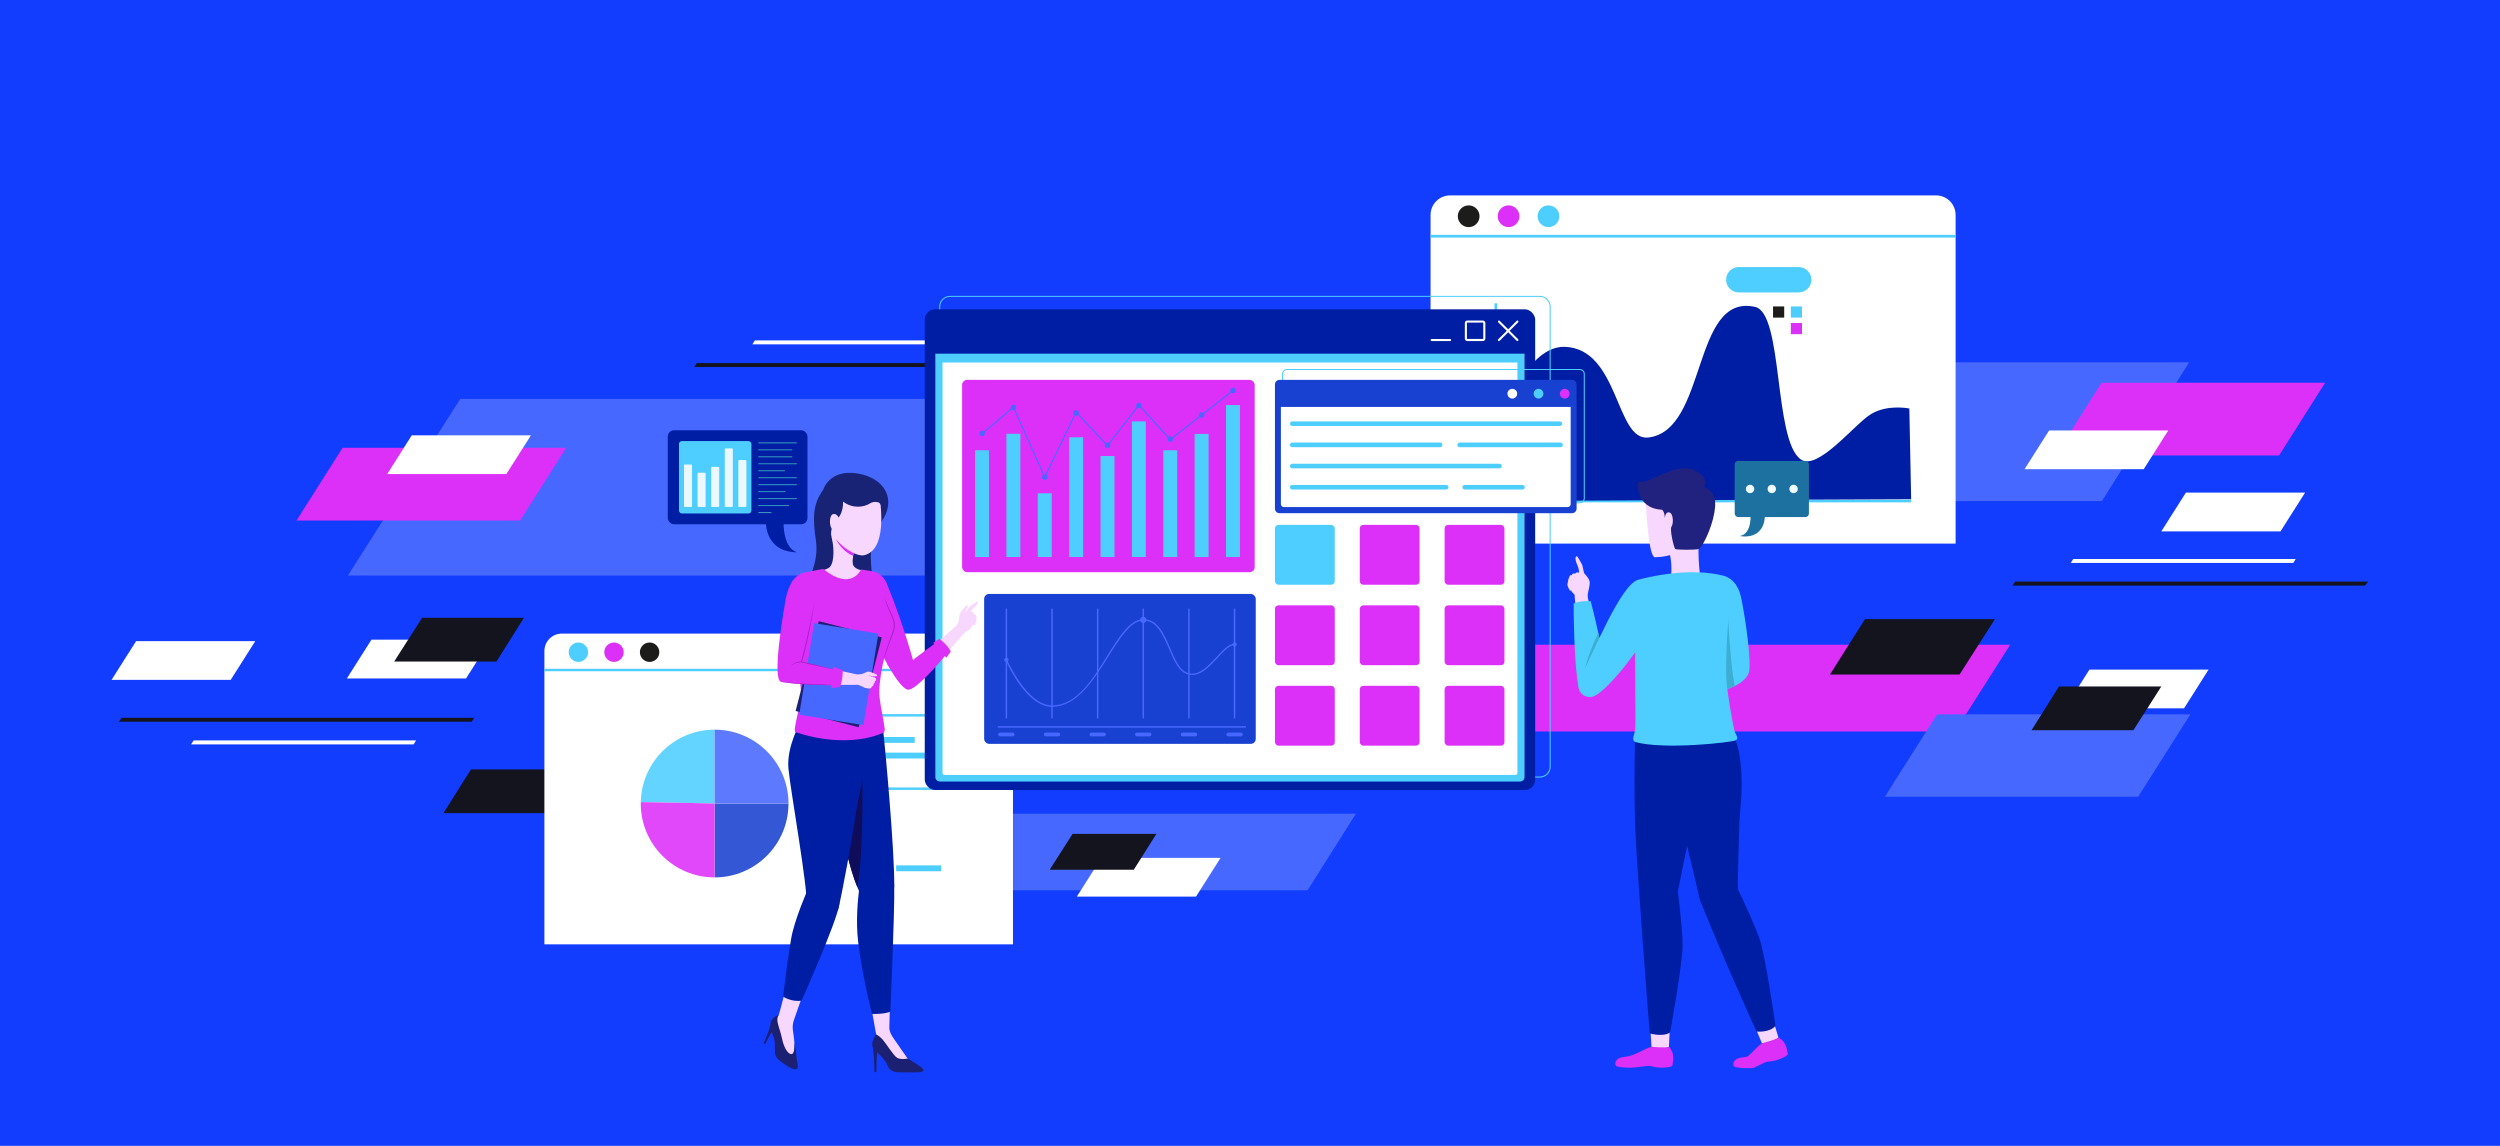 <?xml version="1.0" encoding="UTF-8"?>
<svg id="Warstwa_1" data-name="Warstwa 1" xmlns="http://www.w3.org/2000/svg" xmlns:xlink="http://www.w3.org/1999/xlink" viewBox="0 0 1200 550">
  <defs>
    <style>
      .cls-1 {
        fill: #1c1c1b;
      }

      .cls-2 {
        filter: url(#drop-shadow-2);
      }

      .cls-3 {
        fill: #3494bf;
      }

      .cls-4 {
        fill: #1b2072;
      }

      .cls-5 {
        fill: #123dff;
      }

      .cls-6 {
        fill: #ebf8ff;
      }

      .cls-7 {
        fill: #fff;
      }

      .cls-8, .cls-9 {
        fill: #dc30f8;
      }

      .cls-10 {
        fill: #1d71a0;
      }

      .cls-11 {
        fill: #e16e59;
      }

      .cls-12 {
        fill: none;
      }

      .cls-13 {
        fill: #f8d7ff;
      }

      .cls-14 {
        filter: url(#drop-shadow-4);
      }

      .cls-15 {
        fill: #1941d1;
      }

      .cls-16 {
        opacity: .88;
      }

      .cls-17 {
        fill: #182375;
      }

      .cls-18 {
        fill: #eefaff;
      }

      .cls-9 {
        filter: url(#drop-shadow-1);
      }

      .cls-19 {
        fill: #21227f;
      }

      .cls-20 {
        fill: #4768ff;
      }

      .cls-21 {
        fill: #3baed1;
      }

      .cls-22 {
        fill: #a91ec6;
      }

      .cls-23 {
        filter: url(#drop-shadow-3);
      }

      .cls-24 {
        fill: #13141e;
      }

      .cls-25 {
        fill: #0f0c59;
      }

      .cls-26 {
        clip-path: url(#clippath);
      }

      .cls-27 {
        fill: #001ea4;
      }

      .cls-28 {
        fill: #4eceff;
      }
    </style>
    <clipPath id="clippath">
      <rect class="cls-12" width="1200" height="550"/>
    </clipPath>
    <filter id="drop-shadow-1" x="460.7" y="181.23" width="141.55" height="93.43" filterUnits="userSpaceOnUse">
      <feOffset dx="1.11" dy="1.11"/>
      <feGaussianBlur result="blur" stdDeviation="0"/>
      <feFlood flood-color="#91b2c4" flood-opacity=".5"/>
      <feComposite in2="blur" operator="in"/>
      <feComposite in="SourceGraphic"/>
    </filter>
    <filter id="drop-shadow-2" x="610.86" y="250.84" width="111.27" height="107.08" filterUnits="userSpaceOnUse">
      <feOffset dx="1.11" dy="1.11"/>
      <feGaussianBlur result="blur-2" stdDeviation="0"/>
      <feFlood flood-color="#91b2c4" flood-opacity=".5"/>
      <feComposite in2="blur-2" operator="in"/>
      <feComposite in="SourceGraphic"/>
    </filter>
    <filter id="drop-shadow-3" x="471.06" y="283.76" width="131.7" height="73.29" filterUnits="userSpaceOnUse">
      <feOffset dx="1.33" dy="1.33"/>
      <feGaussianBlur result="blur-3" stdDeviation="0"/>
      <feFlood flood-color="#6c9fbc" flood-opacity=".3"/>
      <feComposite in2="blur-3" operator="in"/>
      <feComposite in="SourceGraphic"/>
    </filter>
    <filter id="drop-shadow-4" x="610.86" y="181.23" width="145.91" height="65.08" filterUnits="userSpaceOnUse">
      <feOffset dx="1.11" dy="1.11"/>
      <feGaussianBlur result="blur-4" stdDeviation="0"/>
      <feFlood flood-color="#91b2c4" flood-opacity=".5"/>
      <feComposite in2="blur-4" operator="in"/>
      <feComposite in="SourceGraphic"/>
    </filter>
  </defs>
  <g class="cls-26">
    <path class="cls-5" d="M1216.5-9.3H-7.2v577.7h1223.7V-9.3Z"/>
    <path class="cls-20" d="M627.64,427.33h-235.21l23.37-36.75h235.02l-23.19,36.75Z"/>
    <path class="cls-20" d="M492.19,276.25H167l53.92-84.77h324.76l-53.49,84.77Z"/>
    <path class="cls-7" d="M198.53,357.3h-106.8l1.2-1.9h106.8l-1.2,1.9Z"/>
    <path class="cls-24" d="M226.44,346.43H57.04l1.4-1.9h169.2l-1.2,1.9Z"/>
    <path class="cls-7" d="M362.33,163.39h106.8l-1.2,1.9h-106.8l1.2-1.9Z"/>
    <path class="cls-24" d="M334.43,174.26h169.4l-1.4,1.9h-169.2l1.2-1.9Z"/>
    <path class="cls-24" d="M286.36,323.28h61.9l-16.8,26.6h-62.4l17-26.6h.3Z"/>
    <path class="cls-8" d="M249.64,249.84h-107.3l22.1-34.9h107.3l-22.1,34.9Z"/>
    <path class="cls-7" d="M110.74,326.33h-57.2l11.8-18.6h57.2l-11.8,18.6Z"/>
    <path class="cls-7" d="M223.7,325.65h-57.2l11.8-18.6h57.2l-11.8,18.6Z"/>
    <path class="cls-7" d="M405.05,446.33h-57.2l11.8-18.6h57.2l-11.8,18.6Z"/>
    <path class="cls-24" d="M202.7,296.55h48.8l-13.2,21h-49.1l13.4-21h.2-.1Z"/>
    <path class="cls-7" d="M197.65,208.95h57.2l-11.8,18.6h-57.2l11.8-18.6Z"/>
    <path class="cls-24" d="M261.65,390.3h-48.8l13.2-21h49.1l-13.4,21h-.2.1Z"/>
    <path class="cls-8" d="M698.41,309.46h266.5l-26.48,41.63h-266.29l26.27-41.63Z"/>
    <path class="cls-7" d="M995.17,268.31h106.8l-1.2,1.9h-106.8l1.2-1.9Z"/>
    <path class="cls-24" d="M967.26,279.18h169.4l-1.4,1.9h-169.2l1.2-1.9Z"/>
    <path class="cls-24" d="M940.28,323.78h-61.9l16.8-26.6h62.4l-17,26.6h-.3Z"/>
    <path class="cls-20" d="M929.79,342.89h121.57l-25.04,39.54h-121.57l25.04-39.54Z"/>
    <path class="cls-7" d="M528.68,411.77h57.2l-11.8,18.6h-57.2l11.8-18.6Z"/>
    <path class="cls-7" d="M1002.93,321.4h57.2l-11.8,18.6h-57.2l11.8-18.6Z"/>
    <path class="cls-24" d="M1023.93,350.5h-48.8l13.2-21h49.1l-13.4,21h-.2.1Z"/>
    <path class="cls-7" d="M1094.63,255.06h-57.2l11.8-18.6h57.2l-11.8,18.6Z"/>
    <path class="cls-24" d="M515.04,400.25h40.05l-10.87,17.21h-40.37l11-17.21h.19Z"/>
    <rect class="cls-12" width="1200" height="550"/>
    <path class="cls-20" d="M801.55,173.92h249.22l-41.86,66.6h-250.18l42.5-66.6h.63-.32Z"/>
    <g>
      <g>
        <path class="cls-7" d="M269.68,304.12h208.18c4.62,0,8.37,3.75,8.37,8.37v140.8h-224.92v-140.8c0-4.62,3.75-8.37,8.37-8.37Z"/>
        <rect class="cls-28" x="261.31" y="321.02" width="224.92" height="1.17"/>
        <path class="cls-28" d="M282.29,313.06c0-2.57-2.09-4.66-4.66-4.66s-4.66,2.09-4.66,4.66,2.09,4.66,4.66,4.66,4.66-2.09,4.66-4.66Z"/>
        <path class="cls-8" d="M299.38,313.06c0-2.57-2.09-4.66-4.66-4.66s-4.66,2.09-4.66,4.66,2.09,4.66,4.66,4.66,4.66-2.09,4.66-4.66Z"/>
        <path class="cls-1" d="M316.47,313.06c0-2.57-2.09-4.66-4.66-4.66s-4.66,2.09-4.66,4.66,2.09,4.66,4.66,4.66,4.66-2.09,4.66-4.66Z"/>
      </g>
      <g class="cls-16">
        <g>
          <path class="cls-28" d="M343.02,350.24c-19.35,0-35.07,15.5-35.44,34.77,17.38.21,35.44.69,35.44.69v-35.46Z"/>
          <path class="cls-15" d="M343.02,421.16c19.58,0,35.46-15.88,35.46-35.46h-35.46v35.46Z"/>
          <path class="cls-8" d="M307.58,385.01c0,.23-.02.46-.02.69,0,19.58,15.88,35.46,35.46,35.46v-35.46s-18.06-.48-35.44-.69Z"/>
          <path class="cls-20" d="M343.02,350.24v35.46h35.46c0-19.58-15.88-35.46-35.46-35.46Z"/>
        </g>
      </g>
      <g>
        <rect class="cls-28" x="417.47" y="353.75" width="21.6" height="2.82"/>
        <rect class="cls-28" x="417.47" y="361.26" width="49.2" height="2.82"/>
        <path class="cls-28" d="M477.88,379.16h-69.02v-36.39h69.02v36.39ZM410.03,377.99h66.68v-34.05h-66.68v34.05Z"/>
      </g>
      <g>
        <rect class="cls-28" x="430.16" y="415.38" width="21.6" height="2.82"/>
        <path class="cls-11" d="M423.69,417.16c0-2.72-2.2-4.92-4.92-4.92s-4.92,2.2-4.92,4.92,2.2,4.92,4.92,4.92,4.92-2.2,4.92-4.92Z"/>
      </g>
    </g>
    <g>
      <path class="cls-7" d="M696.05,93.79h233.26c5.17,0,9.38,4.2,9.38,9.38v157.76h-252.02V103.17c0-5.17,4.2-9.38,9.38-9.38Z"/>
      <rect class="cls-28" x="686.67" y="112.73" width="252.02" height="1.31"/>
      <path class="cls-1" d="M710.18,103.8c0-2.88-2.34-5.22-5.22-5.22s-5.22,2.34-5.22,5.22,2.34,5.22,5.22,5.22,5.22-2.34,5.22-5.22Z"/>
      <path class="cls-8" d="M729.33,103.8c0-2.88-2.34-5.22-5.22-5.22s-5.22,2.34-5.22,5.22,2.34,5.22,5.22,5.22,5.22-2.34,5.22-5.22Z"/>
      <path class="cls-28" d="M748.48,103.8c0-2.88-2.34-5.22-5.22-5.22s-5.22,2.34-5.22,5.22,2.34,5.22,5.22,5.22,5.22-2.34,5.22-5.22Z"/>
      <polygon class="cls-28" points="917.36 241.13 717.36 241.13 717.36 145.59 718.66 145.59 718.66 239.82 917.36 239.82 917.36 241.13"/>
      <path class="cls-27" d="M718.01,208.27s12.77-42.46,33.08-41.79c26.12.87,24.37,45.27,40.04,43.53,28.54-3.17,20.89-69.64,51.36-62.68,13.49,3.08,8.83,63.61,21.76,73.12,8.14,5.99,25.97-17,33.95-21.76,7.98-4.76,18.28-2.61,18.28-2.61l.87,43.53-199.35.87v-32.21Z"/>
      <g>
        <path class="cls-28" d="M834.62,140.37h28.77c3.36,0,6.09-2.72,6.09-6.09h0c0-3.36-2.72-6.09-6.09-6.09h-28.77c-3.36,0-6.09,2.72-6.09,6.09h0c0,3.36,2.72,6.09,6.09,6.09Z"/>
        <g>
          <rect class="cls-1" x="851.06" y="147.09" width="5.36" height="5.36"/>
          <rect class="cls-28" x="859.6" y="147.09" width="5.36" height="5.36"/>
          <rect class="cls-8" x="859.6" y="155.05" width="5.36" height="5.36"/>
        </g>
      </g>
    </g>
    <g>
      <g>
        <path class="cls-28" d="M739.11,373.24h-283.09c-2.88,0-5.21-2.34-5.21-5.21v-220.81c0-2.88,2.34-5.21,5.21-5.21h283.09c2.88,0,5.21,2.34,5.21,5.21v220.81c0,2.88-2.34,5.21-5.21,5.21ZM456.02,142.5c-2.6,0-4.71,2.11-4.71,4.71v220.81c0,2.6,2.11,4.71,4.71,4.71h283.09c2.6,0,4.71-2.11,4.71-4.71v-220.81c0-2.6-2.11-4.71-4.71-4.71h-283.09Z"/>
        <rect class="cls-27" x="443.88" y="148.47" width="293.01" height="230.73" rx="4.96" ry="4.96"/>
        <path class="cls-28" d="M448.98,169.77h282.8v203.23c0,1.17-.95,2.12-2.12,2.12h-278.57c-1.17,0-2.12-.95-2.12-2.12v-203.23h0Z"/>
        <path class="cls-7" d="M452.41,174.02h275.95v197.04c0,.5-.4.9-.9.9h-274.15c-.5,0-.9-.4-.9-.9v-197.04h0Z"/>
        <g>
          <g>
            <path class="cls-7" d="M728.36,163.71c-.13,0-.26-.05-.36-.15l-8.85-8.85c-.2-.2-.2-.52,0-.71s.52-.2.71,0l8.85,8.85c.2.2.2.52,0,.71-.1.1-.23.15-.36.15Z"/>
            <path class="cls-7" d="M719.51,163.71c-.13,0-.26-.05-.36-.15-.2-.2-.2-.52,0-.71l8.85-8.85c.2-.2.52-.2.71,0s.2.52,0,.71l-8.85,8.85c-.1.1-.23.15-.36.15Z"/>
          </g>
          <path class="cls-7" d="M711.79,163.71h-7.48c-.66,0-1.19-.53-1.19-1.19v-7.48c0-.66.53-1.19,1.19-1.19h7.48c.66,0,1.19.53,1.19,1.19v7.48c0,.66-.53,1.19-1.19,1.19ZM704.3,154.86c-.1,0-.18.08-.18.18v7.48c0,.1.08.18.18.18h7.48c.1,0,.18-.08.18-.18v-7.48c0-.1-.08-.18-.18-.18h-7.48Z"/>
          <path class="cls-7" d="M696.06,163.71h-8.85c-.28,0-.5-.23-.5-.5s.23-.5.5-.5h8.85c.28,0,.5.23.5.5s-.23.5-.5.5Z"/>
        </g>
      </g>
      <rect class="cls-9" x="460.7" y="181.23" width="140.44" height="92.32" rx="2.43" ry="2.43"/>
      <g class="cls-2">
        <rect class="cls-28" x="610.86" y="250.84" width="28.72" height="28.72" rx="1.7" ry="1.7"/>
        <rect class="cls-8" x="651.58" y="250.84" width="28.72" height="28.72" rx="1.7" ry="1.7"/>
        <rect class="cls-8" x="692.3" y="250.84" width="28.72" height="28.72" rx="1.7" ry="1.7"/>
        <rect class="cls-8" x="610.86" y="289.46" width="28.72" height="28.72" rx="1.7" ry="1.7"/>
        <rect class="cls-8" x="651.58" y="289.46" width="28.72" height="28.72" rx="1.7" ry="1.7"/>
        <rect class="cls-8" x="692.3" y="289.46" width="28.72" height="28.72" rx="1.7" ry="1.7"/>
        <rect class="cls-8" x="610.86" y="328.09" width="28.72" height="28.72" rx="1.7" ry="1.7"/>
        <rect class="cls-8" x="651.58" y="328.09" width="28.72" height="28.72" rx="1.7" ry="1.7"/>
        <rect class="cls-8" x="692.3" y="328.09" width="28.72" height="28.72" rx="1.7" ry="1.7"/>
      </g>
      <g>
        <rect class="cls-28" x="468.02" y="216.13" width="6.68" height="51.25"/>
        <rect class="cls-28" x="483.08" y="208.22" width="6.69" height="59.16"/>
        <rect class="cls-28" x="498.14" y="236.78" width="6.68" height="30.6"/>
        <rect class="cls-28" x="513.2" y="209.89" width="6.69" height="57.48"/>
        <rect class="cls-28" x="528.26" y="218.9" width="6.69" height="48.48"/>
        <rect class="cls-28" x="543.31" y="202.27" width="6.68" height="65.1"/>
        <rect class="cls-28" x="558.37" y="216.13" width="6.69" height="51.25"/>
        <rect class="cls-28" x="573.43" y="208.28" width="6.68" height="59.1"/>
        <rect class="cls-28" x="588.49" y="194.42" width="6.69" height="72.96"/>
        <path class="cls-20" d="M472.72,208.07c0,.73-.59,1.32-1.32,1.32s-1.32-.59-1.32-1.32.59-1.32,1.32-1.32,1.32.59,1.32,1.32Z"/>
        <circle class="cls-20" cx="486.46" cy="195.54" r="1.32"/>
        <circle class="cls-20" cx="501.48" cy="229.01" r="1.32"/>
        <circle class="cls-20" cx="516.54" cy="198.18" r="1.32"/>
        <circle class="cls-20" cx="531.6" cy="213.71" r="1.32"/>
        <path class="cls-20" d="M547.98,194.6c0,.73-.59,1.32-1.32,1.32s-1.32-.59-1.32-1.32.59-1.32,1.32-1.32,1.32.59,1.32,1.32Z"/>
        <circle class="cls-20" cx="561.72" cy="210.77" r="1.32"/>
        <circle class="cls-20" cx="576.77" cy="199.22" r="1.32"/>
        <circle class="cls-20" cx="591.83" cy="187.44" r="1.32"/>
      </g>
      <g class="cls-23">
        <rect class="cls-15" x="471.06" y="283.76" width="130.37" height="71.96" rx="2.38" ry="2.38"/>
        <g>
          <path class="cls-20" d="M481.74,343.59c-.2,0-.35-.16-.35-.35v-52.16c0-.2.16-.35.35-.35s.35.16.35.35v52.16c0,.2-.16.35-.35.35Z"/>
          <path class="cls-20" d="M503.64,343.59c-.2,0-.35-.16-.35-.35v-52.16c0-.2.16-.35.35-.35s.35.16.35.35v52.16c0,.2-.16.35-.35.35Z"/>
          <path class="cls-20" d="M525.55,343.59c-.2,0-.35-.16-.35-.35v-52.16c0-.2.16-.35.35-.35s.35.16.35.35v52.16c0,.2-.16.35-.35.35Z"/>
          <path class="cls-20" d="M547.45,343.59c-.2,0-.35-.16-.35-.35v-52.16c0-.2.16-.35.35-.35s.35.16.35.35v52.16c0,.2-.16.35-.35.35Z"/>
          <path class="cls-20" d="M569.36,343.59c-.2,0-.35-.16-.35-.35v-52.16c0-.2.16-.35.35-.35s.35.16.35.35v52.16c0,.2-.16.35-.35.35Z"/>
          <path class="cls-20" d="M591.26,343.59c-.2,0-.35-.16-.35-.35v-52.16c0-.2.16-.35.35-.35s.35.16.35.35v52.16c0,.2-.16.35-.35.35Z"/>
        </g>
        <path class="cls-20" d="M503.64,337.95c-12.42,0-21.82-21.41-22.21-22.33-.07-.17,0-.36.17-.44.17-.07.36,0,.44.17.09.22,9.62,21.92,21.6,21.92s19.53-12.7,26.55-23.9c5.88-9.39,10.96-17.5,17.26-17.5,6.95,0,9.98,7.09,12.91,13.94,2.41,5.64,4.69,10.98,8.93,12.01,5,1.22,9.39-3.56,13.27-7.77,3.01-3.27,5.86-6.37,8.69-6.37.2,0,.34.15.34.33,0,.18-.15.33-.33.33h-.01c-2.54,0-5.29,2.99-8.2,6.15-4,4.35-8.53,9.28-13.92,7.96-4.57-1.11-6.91-6.59-9.39-12.4-2.84-6.65-5.78-13.53-12.29-13.53-5.93,0-11.16,8.35-16.7,17.19-7.11,11.35-15.16,24.21-27.11,24.21Z"/>
        <path class="cls-20" d="M596.44,347.96h-118.53c-.2,0-.35-.16-.35-.35s.16-.35.35-.35h118.53c.2,0,.35.16.35.35s-.16.35-.35.35Z"/>
        <path class="cls-20" d="M484.76,352.11h-6.04c-.5,0-.9-.4-.9-.9h0c0-.5.4-.9.9-.9h6.04c.5,0,.9.4.9.9h0c0,.5-.4.9-.9.9Z"/>
        <path class="cls-20" d="M506.66,352.11h-6.04c-.5,0-.9-.4-.9-.9h0c0-.5.4-.9.9-.9h6.04c.5,0,.9.4.9.9h0c0,.5-.4.9-.9.9Z"/>
        <path class="cls-20" d="M528.57,352.11h-6.04c-.5,0-.9-.4-.9-.9h0c0-.5.4-.9.9-.9h6.04c.5,0,.9.4.9.9h0c0,.5-.4.9-.9.9Z"/>
        <path class="cls-20" d="M550.47,352.11h-6.04c-.5,0-.9-.4-.9-.9h0c0-.5.4-.9.9-.9h6.04c.5,0,.9.4.9.9h0c0,.5-.4.9-.9.9Z"/>
        <path class="cls-20" d="M572.38,352.11h-6.04c-.5,0-.9-.4-.9-.9h0c0-.5.4-.9.9-.9h6.04c.5,0,.9.4.9.9h0c0,.5-.4.9-.9.9Z"/>
        <path class="cls-20" d="M594.29,352.11h-6.04c-.5,0-.9-.4-.9-.9h0c0-.5.4-.9.9-.9h6.04c.5,0,.9.4.9.9h0c0,.5-.4.9-.9.9Z"/>
        <path class="cls-20" d="M548.98,296.21c0,.84-.68,1.52-1.52,1.52s-1.52-.68-1.52-1.52.68-1.52,1.52-1.52,1.52.68,1.52,1.52Z"/>
        <circle class="cls-20" cx="481.74" cy="315.36" r="1.03"/>
        <path class="cls-20" d="M592.3,308.03c0,.57-.46,1.03-1.03,1.03s-1.03-.46-1.03-1.03.46-1.03,1.03-1.03,1.03.46,1.03,1.03Z"/>
      </g>
      <path class="cls-28" d="M758.29,241.59h-140.48c-1.33,0-2.41-1.09-2.41-2.43v-59.64c0-1.33,1.08-2.41,2.41-2.41h140.48c1.33,0,2.41,1.08,2.41,2.41v59.64c0,1.34-1.08,2.43-2.41,2.43ZM617.81,177.61c-1.05,0-1.91.86-1.91,1.91v59.64c0,1.06.86,1.93,1.91,1.93h140.48c1.05,0,1.91-.86,1.91-1.93v-59.64c0-1.05-.86-1.91-1.91-1.91h-140.48Z"/>
      <g class="cls-14">
        <path class="cls-15" d="M755.66,183.4v59.64c0,1.19-.97,2.18-2.16,2.18h-140.48c-1.19,0-2.16-.98-2.16-2.18v-59.64c0-1.19.97-2.16,2.16-2.16h140.48c1.19,0,2.16.97,2.16,2.16Z"/>
        <path class="cls-7" d="M752.81,240.86v-46.64h-139.09v46.64c0,.79.64,1.42,1.42,1.42h136.25c.79,0,1.42-.64,1.42-1.42Z"/>
        <path class="cls-8" d="M752.31,187.87c0,1.29-1.05,2.34-2.34,2.34s-2.34-1.05-2.34-2.34,1.05-2.34,2.34-2.34,2.34,1.05,2.34,2.34Z"/>
        <path class="cls-28" d="M739.72,187.87c0,1.29-1.05,2.34-2.34,2.34s-2.34-1.05-2.34-2.34,1.05-2.34,2.34-2.34,2.34,1.05,2.34,2.34Z"/>
        <path class="cls-7" d="M727.14,187.87c0,1.29-1.05,2.34-2.34,2.34s-2.34-1.05-2.34-2.34,1.05-2.34,2.34-2.34,2.34,1.05,2.34,2.34Z"/>
        <path class="cls-28" d="M747.63,203.38h-128.46c-.61,0-1.11-.5-1.11-1.11s.5-1.11,1.11-1.11h128.46c.61,0,1.11.5,1.11,1.11s-.5,1.11-1.11,1.11Z"/>
        <path class="cls-28" d="M690.13,213.54h-70.96c-.61,0-1.11-.5-1.11-1.11s.5-1.11,1.11-1.11h70.96c.61,0,1.11.5,1.11,1.11s-.5,1.11-1.11,1.11Z"/>
        <path class="cls-28" d="M747.95,213.54h-48.41c-.61,0-1.11-.5-1.11-1.11s.5-1.11,1.11-1.11h48.41c.61,0,1.11.5,1.11,1.11s-.5,1.11-1.11,1.11Z"/>
        <path class="cls-28" d="M718.63,223.7h-99.46c-.61,0-1.11-.5-1.11-1.11s.5-1.11,1.11-1.11h99.46c.61,0,1.11.5,1.11,1.11s-.5,1.11-1.11,1.11Z"/>
        <path class="cls-28" d="M693.07,233.87h-73.9c-.61,0-1.11-.5-1.11-1.11s.5-1.11,1.11-1.11h73.9c.61,0,1.11.5,1.11,1.11s-.5,1.11-1.11,1.11Z"/>
        <path class="cls-28" d="M729.68,233.87h-27.71c-.61,0-1.11-.5-1.11-1.11s.5-1.11,1.11-1.11h27.71c.61,0,1.11.5,1.11,1.11s-.5,1.11-1.11,1.11Z"/>
      </g>
      <polygon class="cls-20" points="501.47 229.66 486.32 195.85 471.54 208.49 471.18 208.07 486.52 194.95 501.49 228.35 516.47 197.34 531.58 213.51 546.64 193.99 546.86 194.23 561.75 210.61 591.66 187.22 592 187.65 561.68 211.37 546.67 194.85 531.62 214.36 531.4 214.13 516.61 198.31 501.47 229.66"/>
    </g>
    <g>
      <g>
        <g>
          <path class="cls-13" d="M427.23,479.55l-.35,13.56c0,2.07.87,3.64,2.21,5.55.41.58,6.47,9.28,7.03,10.12-.17.35-5.25,2.51-11.2-6.05-2.36-3.39-4.17-5.11-4.17-5.11l-3.13-17.35"/>
          <path class="cls-4" d="M420.56,496.55s1.38.5,3.11,2.45c1.73,1.95,5.15,7.62,6.89,8.71,1.73,1.08,5.15.39,5.15.39,0,0,8.04,4.61,7.56,5.61-.38.81-1.23.88-1.66.93-2.74.31-11.47,0-11.47,0,0,0-3.12-.41-4.03-3.01s-4.95-6.63-6.5-7.93c-1.54-1.3-1.18-4.43.94-7.15Z"/>
          <path class="cls-4" d="M418.95,502.77s.4,2.55.53,5.02c.13,2.47.28,6.85.28,6.85h.92s-.12-7.67.61-10.05c.74-2.38-2.34-1.82-2.34-1.82Z"/>
        </g>
        <g>
          <path class="cls-13" d="M384.41,480.08l-3.35,9.61c-.54,1.56-.71,3.22-.47,4.86.26,1.79.58,4.15.72,5.71.24,2.79,0,6.52-1.84,7.22-1.84.7-5.31-4.65-6.52-7.7s-1.67-7.92-1.36-9.8c.3-1.89,1.72-1.65,2.21-2.85.49-1.2,2.59-9.69,2.59-9.69"/>
          <path class="cls-4" d="M373.79,487.13s-1.06,1.37-.46,3.96c.6,2.59,1.51,4.76,1.91,6.87.39,2.11,1.79,7.21,4.24,7.96,2.45.74,1.81-6.01,1.81-6.01,0,0,.87,4.98.97,6.98.09,1.75.8,4.19.73,5.22-.07,1.02-1.16,1.63-3.04.71-1.88-.91-6.68-3.86-7.6-5.89s.1-5.66-.88-8.65c-.98-3-2.13-5.21-1.47-7.69.66-2.48,3.8-3.45,3.8-3.45Z"/>
          <path class="cls-4" d="M370.23,491.19s-2.71,7.95-3.7,9.46c0,0,.31.39.84.48,0,0,2.01-4.58,4.01-7.02"/>
        </g>
        <g>
          <path class="cls-27" d="M399.49,383.15c1.69,3.31,3.89,14.18,6.61,24.98.14.52.26,1.05.42,1.57,1.51,5.93,3.17,11.72,5,16.11.26.63.52,1.23.79,1.81.81,1.69,1.65,3.07,2.5,4.09.4.48.81.87,1.25,1.21,5.69,4.7,13.01-1.33,13.17-7.66v-.12c.2-16.11-4.03-62.95-5.59-77.7l-27.93-6.47c-13.53,28.73.54,35.85,3.79,42.2Z"/>
          <path class="cls-27" d="M411.94,452.17c2.24,18.04,6.65,34.53,6.65,34.53,0,0,5.98.19,8.76-1.12,0,0,2.14-47.7,1.88-60.34-.04-1.07-.08-1.81-.14-2.16-.83-4.92-9.54-.6-14.03,2-1.59.89-2.64,1.59-2.64,1.59,0,0-.04.34-.12.93-.4,3.45-1.65,14.25-.37,24.56Z"/>
          <path class="cls-25" d="M406.51,409.7c1.51,5.93,3.17,11.72,5,16.11,3.17-16.86,2.38-51.08,2.38-51.08l-7.38,34.97Z"/>
          <path class="cls-27" d="M402.42,436.15c-1.37,5.54-15.87,2.71-15.31-2.23.81-7.02-7.69-54.56-8.67-65.05-.96-10.5,5.84-22.35,5.84-22.35l31.19-1.03s-.95,19.49-3.72,38.83c-2.77,19.34-7.71,45.31-9.34,51.83Z"/>
          <path class="cls-27" d="M387.6,427.29s-6.28,14.09-7.9,23.51c-1.92,11.21-3.79,27.59-3.79,27.59,0,0,4.14,2.73,8.88,1.9,0,0,16.55-37.07,18.04-45.98,1.11-6.65-15.23-7.02-15.23-7.02Z"/>
        </g>
        <g>
          <path class="cls-17" d="M422.75,239.26s3.81,6.26-.65,12.72c0,0-2.15,3.4-3.57,9.37-1.42,5.97.45,17.53.45,17.53,0,0-7.61,1.04-10.97-.52-3.36-1.57-.67-20.67-.67-20.67,0,0,2.31-10.67,2.69-11.71.37-1.04,7.09-9.03,7.09-9.03l5.64,2.31Z"/>
          <path class="cls-13" d="M399.71,273.13c5.37,2.72,9.95.77,9.95.77-.66-1.59-.49-4.54-.16-7.08.33-2.51.81-4.62.81-4.62l-.87-1.46-3.95-6.67s-6.34-3.91-6.99,0c-.63,3.93,1.2,19.05,1.2,19.05Z"/>
          <g>
            <polyline class="cls-13" points="453.69 314.45 463.82 302.7 460.77 298.78 448.42 309.66"/>
            <path class="cls-13" d="M458.94,300.39s.86-.62,1.29-2.35c0,0,.11-2.16.49-3.25.38-1.08,2.33-3.63,3.41-4.38,0,0,.49.16.41.78-.08.62-1.03,2.03-1.22,2.73-.19.7.62,2.16.57,4.17-.05,2-1.6,3.38-1.6,3.38"/>
            <path class="cls-13" d="M462.85,294.86s1.89-2.86,2.84-3.84c.95-.98,3.11-2.09,3.11-2.09,0,0,.75-.41.68.34s-1.91,2.16-2.29,2.66c-.39.5-2.05,2.7-2.11,2.93-.07.23-1.18,2.09-1.89,2.98"/>
            <path class="cls-13" d="M467.12,298.14s-.1,1.76-.85,2.92c-.16.26-.32.63-1.38,1.44-.72.55-1.08.36-2.37,1.7-1.4.06-2.01-2.42-2.01-2.42,0,0,.41-2.33.65-2.5.24-.17,2.23-1.18,2.71-1.32.48-.14,3.26.18,3.26.18Z"/>
            <path class="cls-13" d="M465.32,293.75s1.06-.21,1.67,0c.61.21.76,2.18.85,2.94.09.76-.48,3.06-.79,3.42-.3.36-1.18-1.02-1.06-1.23.12-.21-.88.14-.88.14,0,0-2.3.88-2.26.55.05-.33.35-1.82.29-2.33-.06-.51.7-2.21.85-2.45.15-.24,1.33-1.03,1.33-1.03Z"/>
            <path class="cls-13" d="M467.27,295.07s.88-.25,1.19.06c.31.31.25,1.9.25,2.36s-.6,2.3-.87,2.69c-.27.39-.77.07-.68-.68"/>
          </g>
          <path class="cls-8" d="M401.26,258.65s2.06,5.46,8.25,8.18c.33-2.51.81-4.62.81-4.62l-.87-1.46-4.83-2.1h-3.36Z"/>
          <path class="cls-13" d="M421.78,236.03s5.62,27.43-6.9,30.46c-3.48.84-10.96-3.51-14.75-9.24,0,0-5.68-8.08-4.85-16.86.83-8.78,22.93-16.53,26.5-4.36Z"/>
          <path class="cls-17" d="M422.78,250.87s3.36-5.54-.8-9.58c0,0-2.21-1.08-4.53.42-2.32,1.5-7.82,2.84-12.8-.96,0,0,.56,6.44-4.08,9.44,0,0-1.9,3.64-1.63,6.45.27,2.82,4.41,10.55,1.43,18.89l-12.79,3.73s5.58-9.25,4.06-19.76c-1.52-10.51-1.69-17.28,3.5-24.43,0,0,2.92-9.94,16.32-7.83,13.4,2.11,19.29,12.91,11.31,23.63Z"/>
          <path class="cls-13" d="M402.68,248.67s-1.23-2.83-3.17-1.72c-1.61.93-1.79,7.46,1.31,7.72"/>
          <path class="cls-13" d="M409.23,270.14s-.16,2.65,4.14,3.56c3.49.74,6.71,1.16,6.71,1.16,0,0-5.23,7.87-17.54,6.72,0,0-8.66-.62-11.13-7,0,0,5.84-1.13,6.96-2.44,2.46-2.89,1.78-10.66.79-14.38"/>
          <path class="cls-8" d="M425.71,318.39s6.73,12.69,10.34,12.69c3.33,0,13.91-11.42,19.56-18.77,0,0-1.11-1.58-2.38-3.03-1.03-1.18-2.06-2.14-2.06-2.14,0,0-10.01,7.09-14.74,11.2-3.94,2.52-10.72.05-10.72.05Z"/>
          <path class="cls-8" d="M421.51,275.14s2.87,1.8,4.02,4.59c8.62,21.09,13.23,39.03,13.23,39.03,0,0-9.26,6.58-12.58.47l-9.98-17.8"/>
          <path class="cls-8" d="M383.46,321.91c.4,5.3,1.43,10.37.85,13.71-.91,5.18-2.42,11.15-2.82,14.07-.18,1.33.42,1.71.42,1.71,0,0,22.63,8.63,42.16.32,0,0,.75-.28.56-2.06-.36-3.25-1.83-9.62-2.42-14.74-.93-7.9,3.11-23.01,3.11-23.01,0,0,3.04-6.33,3.83-10.3.79-3.95-3.69-10.81-4.23-13.85-.54-3.04-3.41-12.62-3.41-12.62,0,0-1.13-.89-8.23-1.79,0,0-4.52,10.73-18.19-.28-1.37.26-7.12,1.35-9.05,1.77-.2.06-.36.1-.48.12-1.25.32-3.65,1.81-5.24,4.07-1.37,4.58-2.26,12.74-.12,21.8,1.61,6.84,2.78,14.42,3.25,21.09Z"/>
          <path class="cls-8" d="M373.43,321.77l9.01,3.69s.4-1.35,1.03-3.55c1.94-6.67,6.07-21.23,7.97-29.72,1.92-8.65-.42-16.39-5.4-17.36-.2.06-.36.1-.48.12-1.25.32-3.65,1.81-5.24,4.07.02-.04.04-.06.04-.1-.12.18-.24.36-.34.56-.02.04-.06.08-.08.12-.02.02-.04.06-.04.08-1.05,1.83-2,4.21-2.68,7.34,0,.04,0,.06-.02.1-1.23,6.73-2.6,17.46-3.79,34.66Z"/>
          <path class="cls-8" d="M450.9,306.63s3.69,2.61,5.47,6.08l-2.11,3s-5.11-6.19-6.38-7.13l3.01-1.96Z"/>
          <path class="cls-22" d="M424.37,285.29c.68,4.32,3.24,7.94,4.66,12.01,1.14,2.82.11,5.84-.99,8.48-.89,2.36-2.18,5.71-2.95,8.08-.46,1.36-.88,2.73-1.19,4.13.88-5.68,3.49-10.95,5.01-16.42.58-2.83-.82-5.55-1.95-8.08-1.23-2.59-2.27-5.34-2.6-8.2h0Z"/>
          <rect class="cls-4" x="387" y="301.33" width="31.25" height="44.52" transform="translate(711.72 737.44) rotate(-165.55)"/>
          <rect class="cls-20" x="387" y="301.33" width="31.25" height="44.52" transform="translate(748.06 707.64) rotate(-170.76)"/>
          <g>
            <polyline class="cls-13" points="401.89 321.67 412.6 324.02 411.94 328.71 400.74 328.78"/>
            <g>
              <path class="cls-13" d="M410.83,323.6s1.81.22,2.68,0c.86-.22,2.14-.97,2.96-1.22.82-.25,4.26,1.26,4.51,1.58.25.32-.32.68-.86.68s-1.97-.13-2.85-.32c0,0-.63.11-.6.96"/>
              <path class="cls-13" d="M417.09,324.28s2.94.76,3.23,1.23c.29.47-2.85,5.6-5.62,4.38-1.12-.49-2.75-1.17-2.75-1.17l-1.29-1.8,1.62-2.88.69-.22"/>
              <path class="cls-13" d="M420.32,325.51s.25.31.23.72c-.02.41-.36.85-1.35.83-1-.02-3.26-.56-3.26-.56"/>
              <path class="cls-13" d="M419.67,326.78s.25.31.23.72c-.02.41-.37.85-1.35.83-1-.02-3.26-.56-3.26-.56"/>
              <path class="cls-13" d="M419.06,328s.25.31.23.72c-.02.41-.37.85-1.35.83-1-.02-3.26-.56-3.26-.56"/>
              <path class="cls-13" d="M418.29,328.78s.25.31.23.72-.45,1.03-1.43,1.01c-1-.02-2.8-.8-2.8-.8"/>
            </g>
          </g>
          <path class="cls-8" d="M383.03,317.3l21.04,4.93-1.16,6.86s-23.39-.66-28.03-1.8c-4.43-1.09,1.32-33.92,1.32-33.92"/>
          <path class="cls-22" d="M400.98,328.81c-8.53.16-17.1-.22-25.55-1.42,8.37.73,17.13,1.12,25.55,1.42h0Z"/>
          <path class="cls-22" d="M391.05,288.66c-1.52,9.79-3.34,19.56-6.13,29.09,0,0-.17-.29-.17-.29,2.64.64,5.27,1.29,7.9,1.96,2.63.65,5.26,1.36,7.88,2.05-2.65-.57-5.31-1.13-7.96-1.73-2.73-.61-5.45-1.24-8.17-1.88,0,0,.07-.24.07-.24,2.7-9.53,4.61-19.25,6.58-28.95h0Z"/>
          <path class="cls-8" d="M404.53,321.75s.08,4.66-1.36,8.04l-4.34.48s.86-4.91,1.23-10.24l4.47,1.72Z"/>
          <path class="cls-22" d="M384.69,317.94c-2.03-.04-4.3.64-5.54,2.36,1.16-1.89,3.4-2.74,5.55-2.87,0,0,0,.51,0,.51h0Z"/>
        </g>
      </g>
      <g>
        <g>
          <rect class="cls-27" x="320.53" y="206.53" width="67.06" height="45.13" rx="3.02" ry="3.02"/>
          <path class="cls-27" d="M367.62,250.12s-.85,14.98,15.24,14.98c0,0-6.78-.56-6.78-14.98"/>
        </g>
        <rect class="cls-28" x="325.91" y="211.71" width="34.77" height="34.77" rx="1.39" ry="1.39"/>
        <g>
          <rect class="cls-6" x="328.32" y="222.97" width="3.86" height="20.37" rx=".35" ry=".35"/>
          <rect class="cls-6" x="334.84" y="226.92" width="3.86" height="16.43" rx=".35" ry=".35"/>
          <rect class="cls-6" x="341.36" y="224.1" width="3.86" height="19.24" rx=".35" ry=".35"/>
          <rect class="cls-6" x="347.89" y="215.24" width="3.86" height="28.1" rx=".35" ry=".35"/>
          <rect class="cls-6" x="354.41" y="220.8" width="3.86" height="22.54" rx=".35" ry=".35"/>
        </g>
        <g>
          <path class="cls-3" d="M382.3,212.83h-18.11c-.14,0-.25-.11-.25-.25s.11-.25.25-.25h18.11c.14,0,.25.11.25.25s-.11.25-.25.25Z"/>
          <path class="cls-3" d="M380.08,216.17h-15.89c-.14,0-.25-.11-.25-.25s.11-.25.25-.25h15.89c.14,0,.25.11.25.25s-.11.25-.25.25Z"/>
          <path class="cls-3" d="M380.08,219.51h-15.89c-.14,0-.25-.11-.25-.25s.11-.25.25-.25h15.89c.14,0,.25.11.25.25s-.11.25-.25.25Z"/>
          <path class="cls-3" d="M382.3,222.86h-18.11c-.14,0-.25-.11-.25-.25s.11-.25.25-.25h18.11c.14,0,.25.11.25.25s-.11.25-.25.25Z"/>
          <path class="cls-3" d="M376.58,226.2h-12.39c-.14,0-.25-.11-.25-.25s.11-.25.25-.25h12.39c.14,0,.25.11.25.25s-.11.25-.25.25Z"/>
          <path class="cls-3" d="M382.3,229.54h-18.11c-.14,0-.25-.11-.25-.25s.11-.25.25-.25h18.11c.14,0,.25.11.25.25s-.11.25-.25.25Z"/>
          <path class="cls-3" d="M382.3,232.89h-18.11c-.14,0-.25-.11-.25-.25s.11-.25.25-.25h18.11c.14,0,.25.11.25.25s-.11.25-.25.25Z"/>
          <path class="cls-3" d="M376.88,236.23h-12.69c-.14,0-.25-.11-.25-.25s.11-.25.25-.25h12.69c.14,0,.25.11.25.25s-.11.25-.25.25Z"/>
          <path class="cls-3" d="M382.3,239.57h-18.11c-.14,0-.25-.11-.25-.25s.11-.25.25-.25h18.11c.14,0,.25.11.25.25s-.11.25-.25.25Z"/>
          <path class="cls-3" d="M378.57,242.92h-14.38c-.14,0-.25-.11-.25-.25s.11-.25.25-.25h14.38c.14,0,.25.11.25.25s-.11.25-.25.25Z"/>
          <path class="cls-3" d="M370.06,246.26h-5.87c-.14,0-.25-.11-.25-.25s.11-.25.25-.25h5.87c.14,0,.25.11.25.25s-.11.25-.25.25Z"/>
        </g>
      </g>
    </g>
    <g>
      <g>
        <g>
          <path class="cls-13" d="M801.54,492.55l-.45,9.9s-3.92,2.42-8.38,0l-.71-12.58"/>
          <path class="cls-8" d="M801.1,502.45s1.6,1.61,1.96,4.02c.36,2.41-.31,4.41-.31,4.95s-2.14,1.02-5.08,1.07c-2.94.04-4.46-.67-5.66-.85-1.2-.18-6.38.76-8.92.85-2.54.09-6.11-.22-7.18-.72-1.07-.49-1.29-4.06,4.1-4.5,3.12-.26,6.6-2.16,9.22-3.43,1.91-.93,3.49-1.38,3.49-1.38,0,0,6.78.66,8.38,0Z"/>
        </g>
        <g>
          <path class="cls-13" d="M850.77,488.49l2.86,9.49s-2.9,3.58-7.91,2.78l-4.84-11.63"/>
          <path class="cls-8" d="M856.81,501.12c-1.13-2.15-3.18-3.14-3.18-3.14-1.29,1.15-7.91,2.78-7.91,2.78,0,0-1.34.95-2.83,2.46-1.14,1.16-2.49,2.57-3.94,3.83-.76.22-1.52.4-2.26.46-5.39.48-5.15,4.05-4.07,4.53,1.07.48,4.64.77,7.18.67.6-.02,1.77,0,2.13-.18,2.37-1.14,5.24-2.69,6.16-2.87,1.2-.23,2.86-.06,5.62-1.08,2.76-1.02,4.62-2.18,4.44-2.69-.18-.51-.21-2.62-1.35-4.77Z"/>
        </g>
        <path class="cls-27" d="M816.13,432.36c11.35,28.36,26.99,62.78,26.99,62.78,0,0,6.4.68,9.12-2.78,0,0-4.84-33.77-7.73-41.95-2.9-8.18-10.24-23.41-10.24-23.41l-18.14,5.36Z"/>
        <path class="cls-27" d="M834.97,393.77c-.26,5.37-.92,32.75-.92,32.75l-18.73,2.65c-1.41-5.99-2.76-11.71-3.94-16.7-1.28-5.57-2.35-10.3-3.08-13.66-.09-.36-.15-.73-.24-1.07-4.41-20.96-7.04-39.77-7.04-39.77l30.03-7.28c2.65,5.46,3.87,8.88,4.69,18.62.83,9.74-.51,19.07-.77,24.45Z"/>
        <path class="cls-27" d="M816.14,383.47c-.77,7.79-3.57,22.9-4.75,29-1.28-5.57-2.35-10.3-3.08-13.66-.09-.36-.15-.73-.24-1.07l8.07-26.67s.96,2.5,0,12.39Z"/>
        <path class="cls-13" d="M789.97,239.59s.83,25.61,4.08,27.85c0,0,17.68,1,23.82-16.07,6.14-17.07-6.04-23.01-12.33-22.71-6.29.3-14.97-.3-15.57,10.93Z"/>
        <path class="cls-27" d="M784.89,354.6s-.75,19.62,0,41.48c.75,21.86,7,99.97,7,99.97,0,0,6.43,1.88,9.77-.5,0,0,6.14-33.56,5.99-42.24-.15-8.68-2.28-25.45-2.28-25.45,0,0,5.46-26.84,6.66-32.08,1.2-5.24,4.16-14.19,5.05-23.93.9-9.73.3-13.33-1.35-19.17"/>
        <path class="cls-13" d="M800.9,264.38s1.8,3.56,1.3,11.35c0,0,6.79,2.2,13.78,0,0,0-1.6-11.38,0-23.16"/>
        <path class="cls-19" d="M786.23,230.9s-1.7,12.98,11.48,13.78c0,0,1.3.55,1.4,4.04,0,0,.15-3.29,2.2-2.75,2.05.55,1.95,5.69,1,6.84-.95,1.15,1.15,10.33,1.85,10.73.7.4,9.41.5,11.12,0,1.71-.5,6.2-9.48,7.6-17.37,1.4-7.89-.9-10.68-4.99-12.48,0,0,3.39-4.69-5.39-8.29-8.79-3.59-22.86,8.39-26.26,5.49Z"/>
        <path class="cls-28" d="M839.26,323.4c-1.18,2.61-3.87,4.54-6.59,5.91-1.2.6-2.4,1.09-3.49,1.48-1.11.41-2.1.69-2.83.9-.79.19-1.26.3-1.26.3l-9.12-22.03,16.89-29.75c.13.15.24.3.34.47.94,1.33,1.76,3.06,2.33,5.29v.04c.09.36.17.75.26,1.13,0,.02.02.04.02.04,2.01,9.63,5.29,32.17,3.45,36.22Z"/>
        <path class="cls-21" d="M832.66,329.31c-1.2.6-2.4,1.09-3.49,1.48-1.11.41-2.1.69-2.83.9l3.02-37.27s1.2,24.7,3.3,34.89Z"/>
        <path class="cls-28" d="M832.44,350.35c.69,2.6,2.47,4.01.68,5-1.8,1.01-34.41,4.68-48.28.8,0,0-1.49-.64-.69-2.92.62-1.76.79-3.63.82-5.5.17-12.91-1-49.69,1.45-69.47,0,0,14.77-4.19,28.66-3.5,0,0,5.04-.11,11.69,1.47.37.1.75.19,1.14.29.01.01.04.01.05.02,1.3.45,3.46,1.54,5.26,4.11,0,0,0,0,0,0-.91,3.33-2.59,9.85-3.37,15.56-.95,6.92-1.37,19.56-1.28,26.69.01,1.2.05,2.24.08,3.07.3,5.79,3.09,21.76,3.8,24.35Z"/>
        <path class="cls-27" d="M815.33,429.17s.31,1.97.8,3.19c.49,1.22,10.52,1.43,10.52,1.43l4.08-1.61,3.53-5.18s-.2-.72-.17-2.09c.03-1.36-14,1.1-14,1.1"/>
        <g>
          <path class="cls-13" d="M756.45,293.17l-.67-7.76s-1.3-1.05-1.9-2.43c-.6-1.38-.96-4.96-.96-4.96,0,0,.87-1.17,1.76-1.81s3.02-1.05,3.23-1.19c.21-.14-.17-2.18-.45-2.9-.28-.72-1.46-3.13-1.18-4.51,0,0,.22-.64.6-.64s2.3,3.7,2.52,4.08c.22.38.82,3.84,1,4.12.18.28,1.96,1.92,2.52,3.6.56,1.68-.64,4.88-.82,6.62s1.2,6.4,1.2,6.4"/>
          <path class="cls-13" d="M754.24,279.87s.2,1.81.23,2.61-.67,1.27-.94.94-1.24-2.27-1.2-2.84c.03-.57.58-2.55.58-2.55,0,0,.4-1.36.58-1.63.18-.27.72-.59,1.18,0"/>
          <path class="cls-13" d="M756.64,275.77c-.29-.41-.94-.6-1.39-.5s-1.04.99-1.04.99l.47.54"/>
          <path class="cls-13" d="M758.3,275.26c-.29-.41-.94-.6-1.39-.5-.45.1-1.04.99-1.04.99l.47.54"/>
        </g>
        <path class="cls-28" d="M768.75,315.12c-.41,2.95-9.91,19.2-10.75,15.9-2.65-10.36-2.65-41.31-2.65-41.31,3.72-1.71,8.2-1.07,8.2-1.07,0,0,2.08,7.86,3.62,15.13.54,2.53,1.01,5.01,1.31,7.04.28,1.91.41,3.42.28,4.3Z"/>
        <path class="cls-21" d="M768.47,310.82c-3.15,5.61-8.65,14.94-7.53,9.65,1.31-6.1,5.03-14.17,6.23-16.7.54,2.53,1.01,5.01,1.31,7.04Z"/>
        <path class="cls-28" d="M786.41,278.27s9.28,2.71,10.88,10.37c1.59,7.65-26.01,46.01-33.93,45.97-4.94-.02-7.38-4.78-4.39-10.25,5.24-9.57,19.07-44.19,27.44-46.09Z"/>
      </g>
      <g>
        <g>
          <rect class="cls-10" x="832.66" y="221.24" width="35.62" height="26.94" rx="1.65" ry="1.65"/>
          <path class="cls-10" d="M840.22,246.09s1.09,10.14-5.11,11.19c0,0,12.36,2.82,12.08-11.19"/>
        </g>
        <g>
          <path class="cls-18" d="M842.05,234.7c0,1.12-.91,2.02-2.02,2.02s-2.02-.91-2.02-2.02.91-2.02,2.02-2.02,2.02.91,2.02,2.02Z"/>
          <path class="cls-18" d="M852.49,234.7c0,1.12-.91,2.02-2.02,2.02s-2.02-.91-2.02-2.02.91-2.02,2.02-2.02,2.02.91,2.02,2.02Z"/>
          <path class="cls-18" d="M862.94,234.7c0,1.12-.91,2.02-2.02,2.02s-2.02-.91-2.02-2.02.91-2.02,2.02-2.02,2.02.91,2.02,2.02Z"/>
        </g>
      </g>
    </g>
    <path class="cls-8" d="M1093.96,218.62h-107.3l22.1-34.9h107.3l-22.1,34.9Z"/>
    <path class="cls-7" d="M983.58,206.62h57.2l-11.8,18.6h-57.2l11.8-18.6Z"/>
  </g>
</svg>